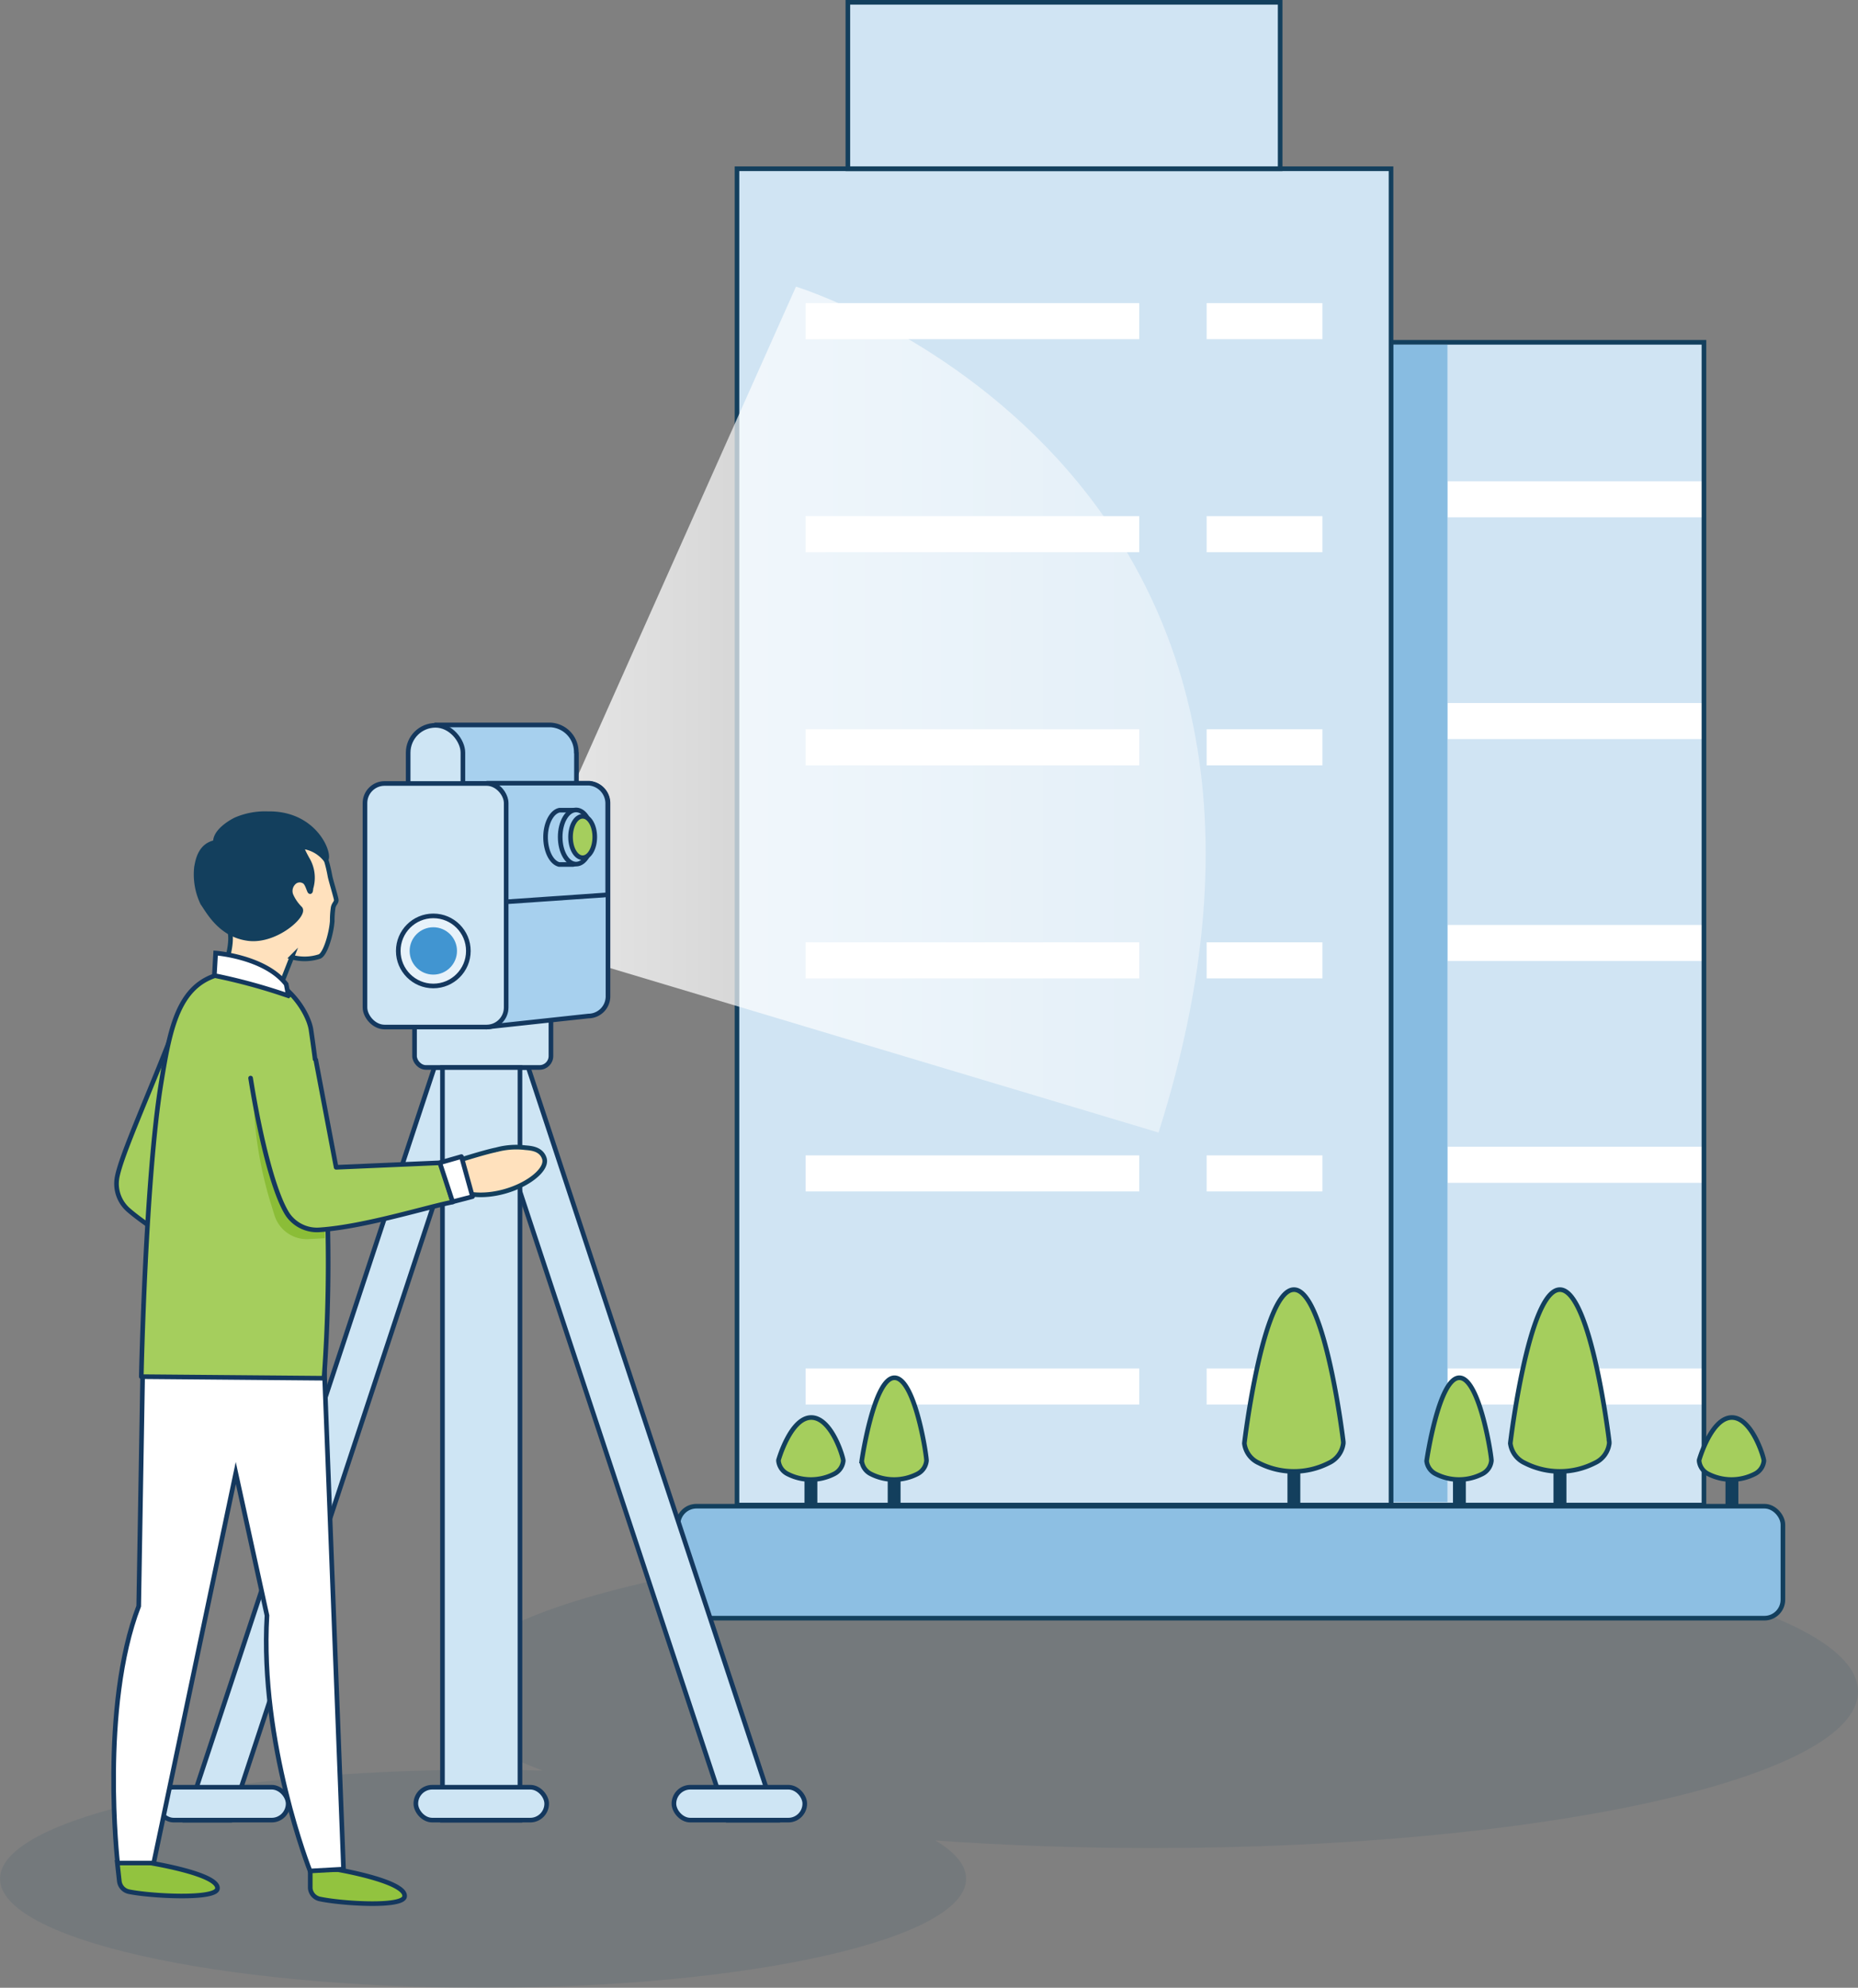 <svg id="Layer_1" data-name="Layer 1" xmlns="http://www.w3.org/2000/svg" xmlns:xlink="http://www.w3.org/1999/xlink" viewBox="0 0 200.93 214.97"><rect x="0" y="0" width="200.93" height="214.97" fill="#808080" stroke="none"/><defs><style>.cls-1{fill:#12405d;fill-rule:evenodd;opacity:0.1;}.cls-2{fill:#d0e4f3;}.cls-14,.cls-20,.cls-22,.cls-3{fill:#fff;}.cls-11,.cls-13,.cls-4{fill:none;}.cls-16,.cls-17,.cls-4{stroke:#133f5d;}.cls-11,.cls-16,.cls-19,.cls-20,.cls-4{stroke-miterlimit:10;}.cls-11,.cls-13,.cls-16,.cls-17,.cls-18,.cls-19,.cls-20,.cls-22,.cls-4{stroke-width:0.5px;}.cls-15,.cls-5{fill:#4195d1;}.cls-14,.cls-5{opacity:0.5;}.cls-17,.cls-6{fill:#133f5d;}.cls-18,.cls-7{fill:#a5ce5d;}.cls-8{fill:#8dbfe3;}.cls-9{fill:url(#linear-gradient);}.cls-10{fill:#cee5f4;}.cls-11,.cls-13,.cls-18,.cls-19,.cls-20,.cls-22{stroke:#14385e;}.cls-12{fill:#a7d0ee;}.cls-13,.cls-17,.cls-18,.cls-22{stroke-linecap:round;stroke-linejoin:round;}.cls-16{fill:#ffe1bd;}.cls-19{fill:#92c33f;}.cls-21{fill:#8bbd37;}</style><linearGradient id="linear-gradient" x1="59.94" y1="76.74" x2="130.38" y2="76.74" gradientUnits="userSpaceOnUse"><stop offset="0" stop-color="#fff" stop-opacity="0.8"/><stop offset="1" stop-color="#fff" stop-opacity="0.4"/></linearGradient></defs><title>Financing Asset</title><path class="cls-1" d="M200.93,182.93c0,9.35-34.19,16.93-76.36,16.93-8.17,0-16-.29-23.41-.82,2.15,1.29,3.32,2.69,3.32,4.14,0,6.51-23.39,11.79-52.24,11.79S0,209.69,0,203.18s23.39-11.79,52.24-11.79q3.27,0,6.44.09C52,189,48.22,186.05,48.22,182.93c0-9.35,34.19-16.93,76.35-16.93S200.93,173.58,200.93,182.93Z"/><rect class="cls-2" x="150.43" y="37.02" width="33.84" height="125.75" transform="translate(334.7 199.79) rotate(-180)"/><rect class="cls-3" x="156.55" y="76.04" width="27.72" height="3.9" transform="translate(340.83 155.97) rotate(-180)"/><rect class="cls-3" x="156.55" y="52.05" width="27.72" height="3.9" transform="translate(340.83 108) rotate(-180)"/><rect class="cls-3" x="156.55" y="124.01" width="27.72" height="3.9" transform="translate(340.83 251.93) rotate(-180)"/><rect class="cls-3" x="156.55" y="148" width="27.72" height="3.9" transform="translate(340.83 299.9) rotate(-180)"/><rect class="cls-3" x="156.55" y="100.02" width="27.72" height="3.9" transform="translate(340.83 203.95) rotate(-180)"/><rect class="cls-4" x="150.43" y="37.02" width="33.84" height="125.75" transform="translate(334.7 199.79) rotate(-180)"/><rect class="cls-5" x="79.6" y="37.28" width="76.93" height="125.17" transform="translate(236.13 199.73) rotate(-180)"/><rect class="cls-2" x="79.7" y="18.25" width="70.73" height="144.52" transform="translate(230.13 181.02) rotate(-180)"/><rect class="cls-2" x="91.69" y="0.25" width="46.75" height="18" transform="translate(230.13 18.5) rotate(-180)"/><rect class="cls-4" x="91.69" y="0.25" width="46.75" height="18" transform="translate(230.13 18.5) rotate(-180)"/><rect class="cls-4" x="79.7" y="18.25" width="70.73" height="144.52" transform="translate(230.13 181.02) rotate(-180)"/><rect class="cls-3" x="87.12" y="55.82" width="36.08" height="3.9" transform="translate(210.32 115.54) rotate(-180)"/><rect class="cls-3" x="130.49" y="55.82" width="12.52" height="3.9" transform="translate(273.5 115.54) rotate(-180)"/><rect class="cls-3" x="87.12" y="78.86" width="36.08" height="3.9" transform="translate(210.32 161.63) rotate(-180)"/><rect class="cls-3" x="130.49" y="78.86" width="12.52" height="3.9" transform="translate(273.5 161.63) rotate(-180)"/><rect class="cls-3" x="87.12" y="32.77" width="36.08" height="3.9" transform="translate(210.32 69.45) rotate(-180)"/><rect class="cls-3" x="130.49" y="32.77" width="12.52" height="3.9" transform="translate(273.5 69.45) rotate(-180)"/><rect class="cls-3" x="87.12" y="124.96" width="36.08" height="3.9" transform="translate(210.32 253.81) rotate(-180)"/><rect class="cls-3" x="130.49" y="124.96" width="12.52" height="3.9" transform="translate(273.5 253.81) rotate(-180)"/><rect class="cls-3" x="87.12" y="148" width="36.08" height="3.9" transform="translate(210.32 299.9) rotate(-180)"/><rect class="cls-3" x="130.49" y="148" width="12.52" height="3.9" transform="translate(273.5 299.9) rotate(-180)"/><path class="cls-6" d="M139.93,158.53h-.7v4.76c0,.09.07.18.21.24a.69.69,0,0,0,.23.08,1.26,1.26,0,0,0,.75-.08c.15-.07.22-.17.2-.27v-4.73Z"/><path class="cls-7" d="M139.93,139.47c3.36,0,5.34,16.38,5.34,16.47s0,.06,0,.08v.07h0v0a2.72,2.72,0,0,1-1.57,2.13,8.33,8.33,0,0,1-7.56,0,2.67,2.67,0,0,1-1.57-2.13v0h0C134.58,155.92,136.57,139.47,139.93,139.47Z"/><path class="cls-4" d="M139.93,139.47c3.36,0,5.34,16.38,5.34,16.47s0,.06,0,.08v.07h0v0a2.72,2.72,0,0,1-1.57,2.13,8.33,8.33,0,0,1-7.56,0,2.67,2.67,0,0,1-1.57-2.13v0h0C134.58,155.92,136.57,139.47,139.93,139.47Z"/><path class="cls-6" d="M168.69,158.53H168v4.76c0,.09.07.18.21.24a.9.9,0,0,0,.23.08,1.26,1.26,0,0,0,.75-.08c.15-.07.22-.17.21-.27v-4.73Z"/><path class="cls-7" d="M168.69,139.47c3.36,0,5.34,16.38,5.34,16.47a.25.25,0,0,1,0,.08v.07h0v0a2.69,2.69,0,0,1-1.57,2.13,8.33,8.33,0,0,1-7.56,0,2.72,2.72,0,0,1-1.57-2.13v0h0C163.34,155.92,165.33,139.47,168.69,139.47Z"/><path class="cls-4" d="M168.69,139.47c3.36,0,5.34,16.38,5.34,16.47a.25.25,0,0,1,0,.08v.07h0v0a2.69,2.69,0,0,1-1.57,2.13,8.33,8.33,0,0,1-7.56,0,2.72,2.72,0,0,1-1.57-2.13v0h0C163.34,155.92,165.33,139.47,168.69,139.47Z"/><path class="cls-6" d="M187.29,158.53h-.69v4.76c0,.09.06.18.2.24a.9.9,0,0,0,.23.08,1.26,1.26,0,0,0,.75-.08c.15-.07.22-.17.21-.27v-4.73Z"/><path class="cls-7" d="M187.29,153.3c-2.22,0-3.53,4.55-3.54,4.61V158h0v0a1.77,1.77,0,0,0,1,1.41,5.53,5.53,0,0,0,5,0,1.77,1.77,0,0,0,1-1.41s0,0,0,0h0C190.84,157.89,189.52,153.3,187.29,153.3Z"/><path class="cls-4" d="M187.29,153.3c-2.22,0-3.53,4.55-3.54,4.61V158h0v0a1.77,1.77,0,0,0,1,1.41,5.53,5.53,0,0,0,5,0,1.77,1.77,0,0,0,1-1.41s0,0,0,0h0C190.84,157.89,189.52,153.3,187.29,153.3Z"/><path class="cls-6" d="M157.82,158.53h-.69v4.76c0,.09.06.18.2.24a.9.9,0,0,0,.23.08,1.3,1.3,0,0,0,.76-.08c.15-.07.21-.17.2-.27v-4.73Z"/><path class="cls-7" d="M157.82,149c-2.22,0-3.53,8.9-3.54,9V158h0v0a1.79,1.79,0,0,0,1,1.41,5.53,5.53,0,0,0,5,0,1.79,1.79,0,0,0,1-1.41v0h0C161.37,157.89,160.05,149,157.82,149Z"/><path class="cls-4" d="M157.82,149c-2.22,0-3.53,8.9-3.54,9V158h0v0a1.79,1.79,0,0,0,1,1.41,5.53,5.53,0,0,0,5,0,1.79,1.79,0,0,0,1-1.41v0h0C161.37,157.89,160.05,149,157.82,149Z"/><path class="cls-6" d="M87.73,158.53H87v4.76a.29.29,0,0,0,.2.24.9.9,0,0,0,.23.08,1.29,1.29,0,0,0,.76-.08c.15-.07.21-.17.2-.27v-4.73Z"/><path class="cls-7" d="M87.73,153.3c-2.22,0-3.53,4.55-3.54,4.61V158h0v0a1.79,1.79,0,0,0,1,1.41,5.53,5.53,0,0,0,5,0,1.79,1.79,0,0,0,1-1.41v0h0C91.28,157.89,90,153.3,87.73,153.3Z"/><path class="cls-4" d="M87.73,153.3c-2.22,0-3.53,4.55-3.54,4.61V158h0v0a1.79,1.79,0,0,0,1,1.41,5.53,5.53,0,0,0,5,0,1.79,1.79,0,0,0,1-1.41v0h0C91.28,157.89,90,153.3,87.73,153.3Z"/><path class="cls-6" d="M96.73,158.53H96v4.76a.29.29,0,0,0,.2.24.9.9,0,0,0,.23.08,1.29,1.29,0,0,0,.76-.08c.15-.07.21-.17.2-.27v-4.73Z"/><path class="cls-7" d="M96.73,149c-2.22,0-3.53,8.9-3.54,9V158h0v0a1.79,1.79,0,0,0,1,1.41,5.53,5.53,0,0,0,5,0,1.79,1.79,0,0,0,1-1.41v0h0C100.28,157.89,99,149,96.73,149Z"/><path class="cls-4" d="M96.73,149c-2.22,0-3.53,8.9-3.54,9V158h0v0a1.79,1.79,0,0,0,1,1.41,5.53,5.53,0,0,0,5,0,1.79,1.79,0,0,0,1-1.41v0h0C100.28,157.89,99,149,96.73,149Z"/><rect class="cls-3" x="87.12" y="101.91" width="36.08" height="3.9" transform="translate(210.32 207.72) rotate(-180)"/><rect class="cls-3" x="130.49" y="101.91" width="12.52" height="3.9" transform="translate(273.5 207.72) rotate(-180)"/><rect class="cls-8" x="73.32" y="162.89" width="119.49" height="12.11" rx="2" transform="translate(266.13 337.89) rotate(-180)"/><rect class="cls-4" x="73.32" y="162.89" width="119.49" height="12.11" rx="2" transform="translate(266.13 337.89) rotate(-180)"/><path class="cls-9" d="M59.94,89.59,86.08,31s62.19,19,39.21,91.48l-65.35-19.6Z"/><polygon class="cls-10" points="24.91 196.85 20.08 196.85 46.97 115.45 51.8 115.45 24.91 196.85"/><polygon class="cls-11" points="24.91 196.85 20.08 196.85 46.97 115.45 51.8 115.45 24.91 196.85"/><polygon class="cls-10" points="78.7 196.85 84.02 196.85 57.13 115.45 51.8 115.45 78.7 196.85"/><polygon class="cls-11" points="78.7 196.85 84.02 196.85 57.13 115.45 51.8 115.45 78.7 196.85"/><rect class="cls-10" x="44.83" y="108.71" width="14.75" height="6.73" rx="1.23"/><rect class="cls-11" x="44.83" y="108.71" width="14.75" height="6.73" rx="1.23"/><rect class="cls-10" x="47.85" y="115.45" width="8.38" height="81.4"/><rect class="cls-11" x="47.85" y="115.45" width="8.38" height="81.4"/><rect class="cls-10" x="44.97" y="193.28" width="14.15" height="3.56" rx="1.78"/><rect class="cls-11" x="44.97" y="193.28" width="14.15" height="3.56" rx="1.78"/><rect class="cls-10" x="17.01" y="193.28" width="14.15" height="3.56" rx="1.78"/><rect class="cls-11" x="17.01" y="193.28" width="14.15" height="3.56" rx="1.78"/><rect class="cls-10" x="72.88" y="193.28" width="14.15" height="3.56" rx="1.78"/><rect class="cls-11" x="72.88" y="193.28" width="14.15" height="3.56" rx="1.78"/><path class="cls-12" d="M62.34,81.42v9a3,3,0,1,1-5.92,0V84.68H47.08l0-6.24,12.46,0a2.94,2.94,0,0,1,2.78,3Z"/><path class="cls-12" d="M63.64,109.88l-11,1.19A2.12,2.12,0,0,1,50.5,109V86.86a2.12,2.12,0,0,1,2.12-2.13h11a2.13,2.13,0,0,1,2.13,2.13v20.89A2.13,2.13,0,0,1,63.64,109.88Z"/><path class="cls-11" d="M63.64,109.88l-11,1.19A2.12,2.12,0,0,1,50.5,109V86.86a2.12,2.12,0,0,1,2.12-2.13h11a2.13,2.13,0,0,1,2.13,2.13v20.89A2.13,2.13,0,0,1,63.64,109.88Z"/><path class="cls-13" d="M62.34,81.42v9a3,3,0,1,1-5.92,0v-5.7H47.08l0-6.32,12.46,0a2.94,2.94,0,0,1,2.78,3Z"/><path class="cls-12" d="M54.72,97.53l11-.76,0-9.91a2.21,2.21,0,0,0-2-2.16l-11.11,0a2.16,2.16,0,0,1,2.06,2.32Z"/><path class="cls-11" d="M54.72,97.53l11-.76,0-9.91a2.21,2.21,0,0,0-2-2.16l-11.11,0a2.16,2.16,0,0,1,2.06,2.32Z"/><rect class="cls-10" x="44.14" y="78.44" width="5.92" height="14.96" rx="2.96"/><rect class="cls-11" x="44.14" y="78.44" width="5.92" height="14.96" rx="2.96"/><rect class="cls-10" x="39.47" y="84.73" width="15.27" height="26.34" rx="2.12"/><rect class="cls-11" x="39.47" y="84.73" width="15.27" height="26.34" rx="2.12"/><circle class="cls-14" cx="46.86" cy="102.84" r="3.79"/><circle class="cls-11" cx="46.86" cy="102.84" r="3.79"/><path class="cls-11" d="M62.38,88.05v5a.45.45,0,0,1-.45.44H60.46C59.61,93.27,59,92,59,90.53s.66-2.75,1.51-2.91h1.47A.45.45,0,0,1,62.38,88.05Z"/><ellipse class="cls-12" cx="62.3" cy="90.52" rx="1.72" ry="2.93"/><ellipse class="cls-11" cx="62.3" cy="90.52" rx="1.72" ry="2.93"/><ellipse class="cls-7" cx="63.01" cy="90.52" rx="1.31" ry="2.24"/><ellipse class="cls-11" cx="63.01" cy="90.52" rx="1.31" ry="2.24"/><circle class="cls-15" cx="46.86" cy="102.84" r="2.56"/><path class="cls-16" d="M35.69,94.76c-.36-1.92-1-4.69-4.4-5.36s-6.82.54-7.53,3,1,6.86,1.16,8.76-1.19,5-1.19,5l6.65.35,1.18-3a5.16,5.16,0,0,0,3-.07c.62-.25,1.27-2.44,1.37-3.83a9.44,9.44,0,0,1,.1-1.47c.1-.44.38-.54.33-.86S35.77,95.18,35.69,94.76Z"/><path class="cls-17" d="M32.46,98.25a4.6,4.6,0,0,1-1-1.46,1.27,1.27,0,0,1,.45-1.46.91.91,0,0,1,1,0c.47.27.62,1.8.72.71a3.91,3.91,0,0,0-.43-3.19c-.11-.22-.62-1.1-.54-1.3A3.76,3.76,0,0,1,35.24,93c.53-.59-1.13-5.09-6.26-5a8,8,0,0,0-3.5.65c-1.07.54-2.25,1.49-2.18,2.45-1.68.32-1.92,2-2.05,2.68a7.21,7.21,0,0,0,.66,3.89c.63.89,1.93,3.44,4.93,3.83S33.06,98.93,32.46,98.25Z"/><path class="cls-18" d="M18.78,111.4c-2.72,7.07-5.64,13.44-6.11,15.89a3.78,3.78,0,0,0,1.27,3.61c3.67,3.17,14.39,9,16.58,10.44l2.08-3.92-11.53-8.71,5.82-15.8"/><path class="cls-19" d="M33.55,202.2v2a1.31,1.31,0,0,0,1,1.16c2.31.5,9,.94,9.2-.24.28-1.65-7.24-2.93-7.24-2.93Z"/><path class="cls-19" d="M12.68,201.41l.22,2a1.32,1.32,0,0,0,1,1.16c2.31.49,9.42.88,9.61-.3.27-1.66-7.85-2.9-7.85-2.9Z"/><path class="cls-20" d="M35,146.24l2.15,55.9-3.62.2s-5.46-13.8-4.66-27.63L25.5,159.3l-8.88,42.18h-3.9S10.81,184.59,15,173.7l.55-32.36Z"/><path class="cls-7" d="M15.28,148.88l19.76.17a181.49,181.49,0,0,0-1.57-38,7.73,7.73,0,0,0-7.51-6c-6.47.13-7.67,5.16-8.53,12C16,128.28,15.28,148.88,15.28,148.88Z"/><path class="cls-13" d="M15.28,148.88l19.76.17a172.86,172.86,0,0,0-1.41-37.71c-.32-2-3-6.32-7.67-6.25-6.41.09-7.43,5.2-8.53,12C15.73,127.46,15.28,148.88,15.28,148.88Z"/><path class="cls-20" d="M23.18,105.5l.14-2.43s5.33.4,7.63,3.37l.23,1.25A62.72,62.72,0,0,0,23.18,105.5Z"/><path class="cls-21" d="M27.42,119.06h0a42.77,42.77,0,0,0,1.8,10.88c.24.76.4,1.31.42,1.34A3.67,3.67,0,0,0,33.47,134l1.65-.09,0-.94S32.8,132.12,27.42,119.06Z"/><path class="cls-16" d="M48.91,125.71s3.49-1.12,4.75-1.36a8.16,8.16,0,0,1,3-.25c.44.07,1.81,0,2.2,1.16.65,1.86-5.06,5.12-9.39,3.54C46.8,127.83,48.91,125.71,48.91,125.71Z"/><path class="cls-18" d="M27.1,116.59c1.15,7.18,2.66,12.67,4,14.74A3.84,3.84,0,0,0,34.6,133c4.84-.33,11.77-2.52,14.35-3l-1.28-4.25-11.32.49-2.2-11.62"/><polygon class="cls-22" points="51.1 129.41 48.95 129.97 47.56 125.75 49.9 125.08 51.1 129.41"/></svg>